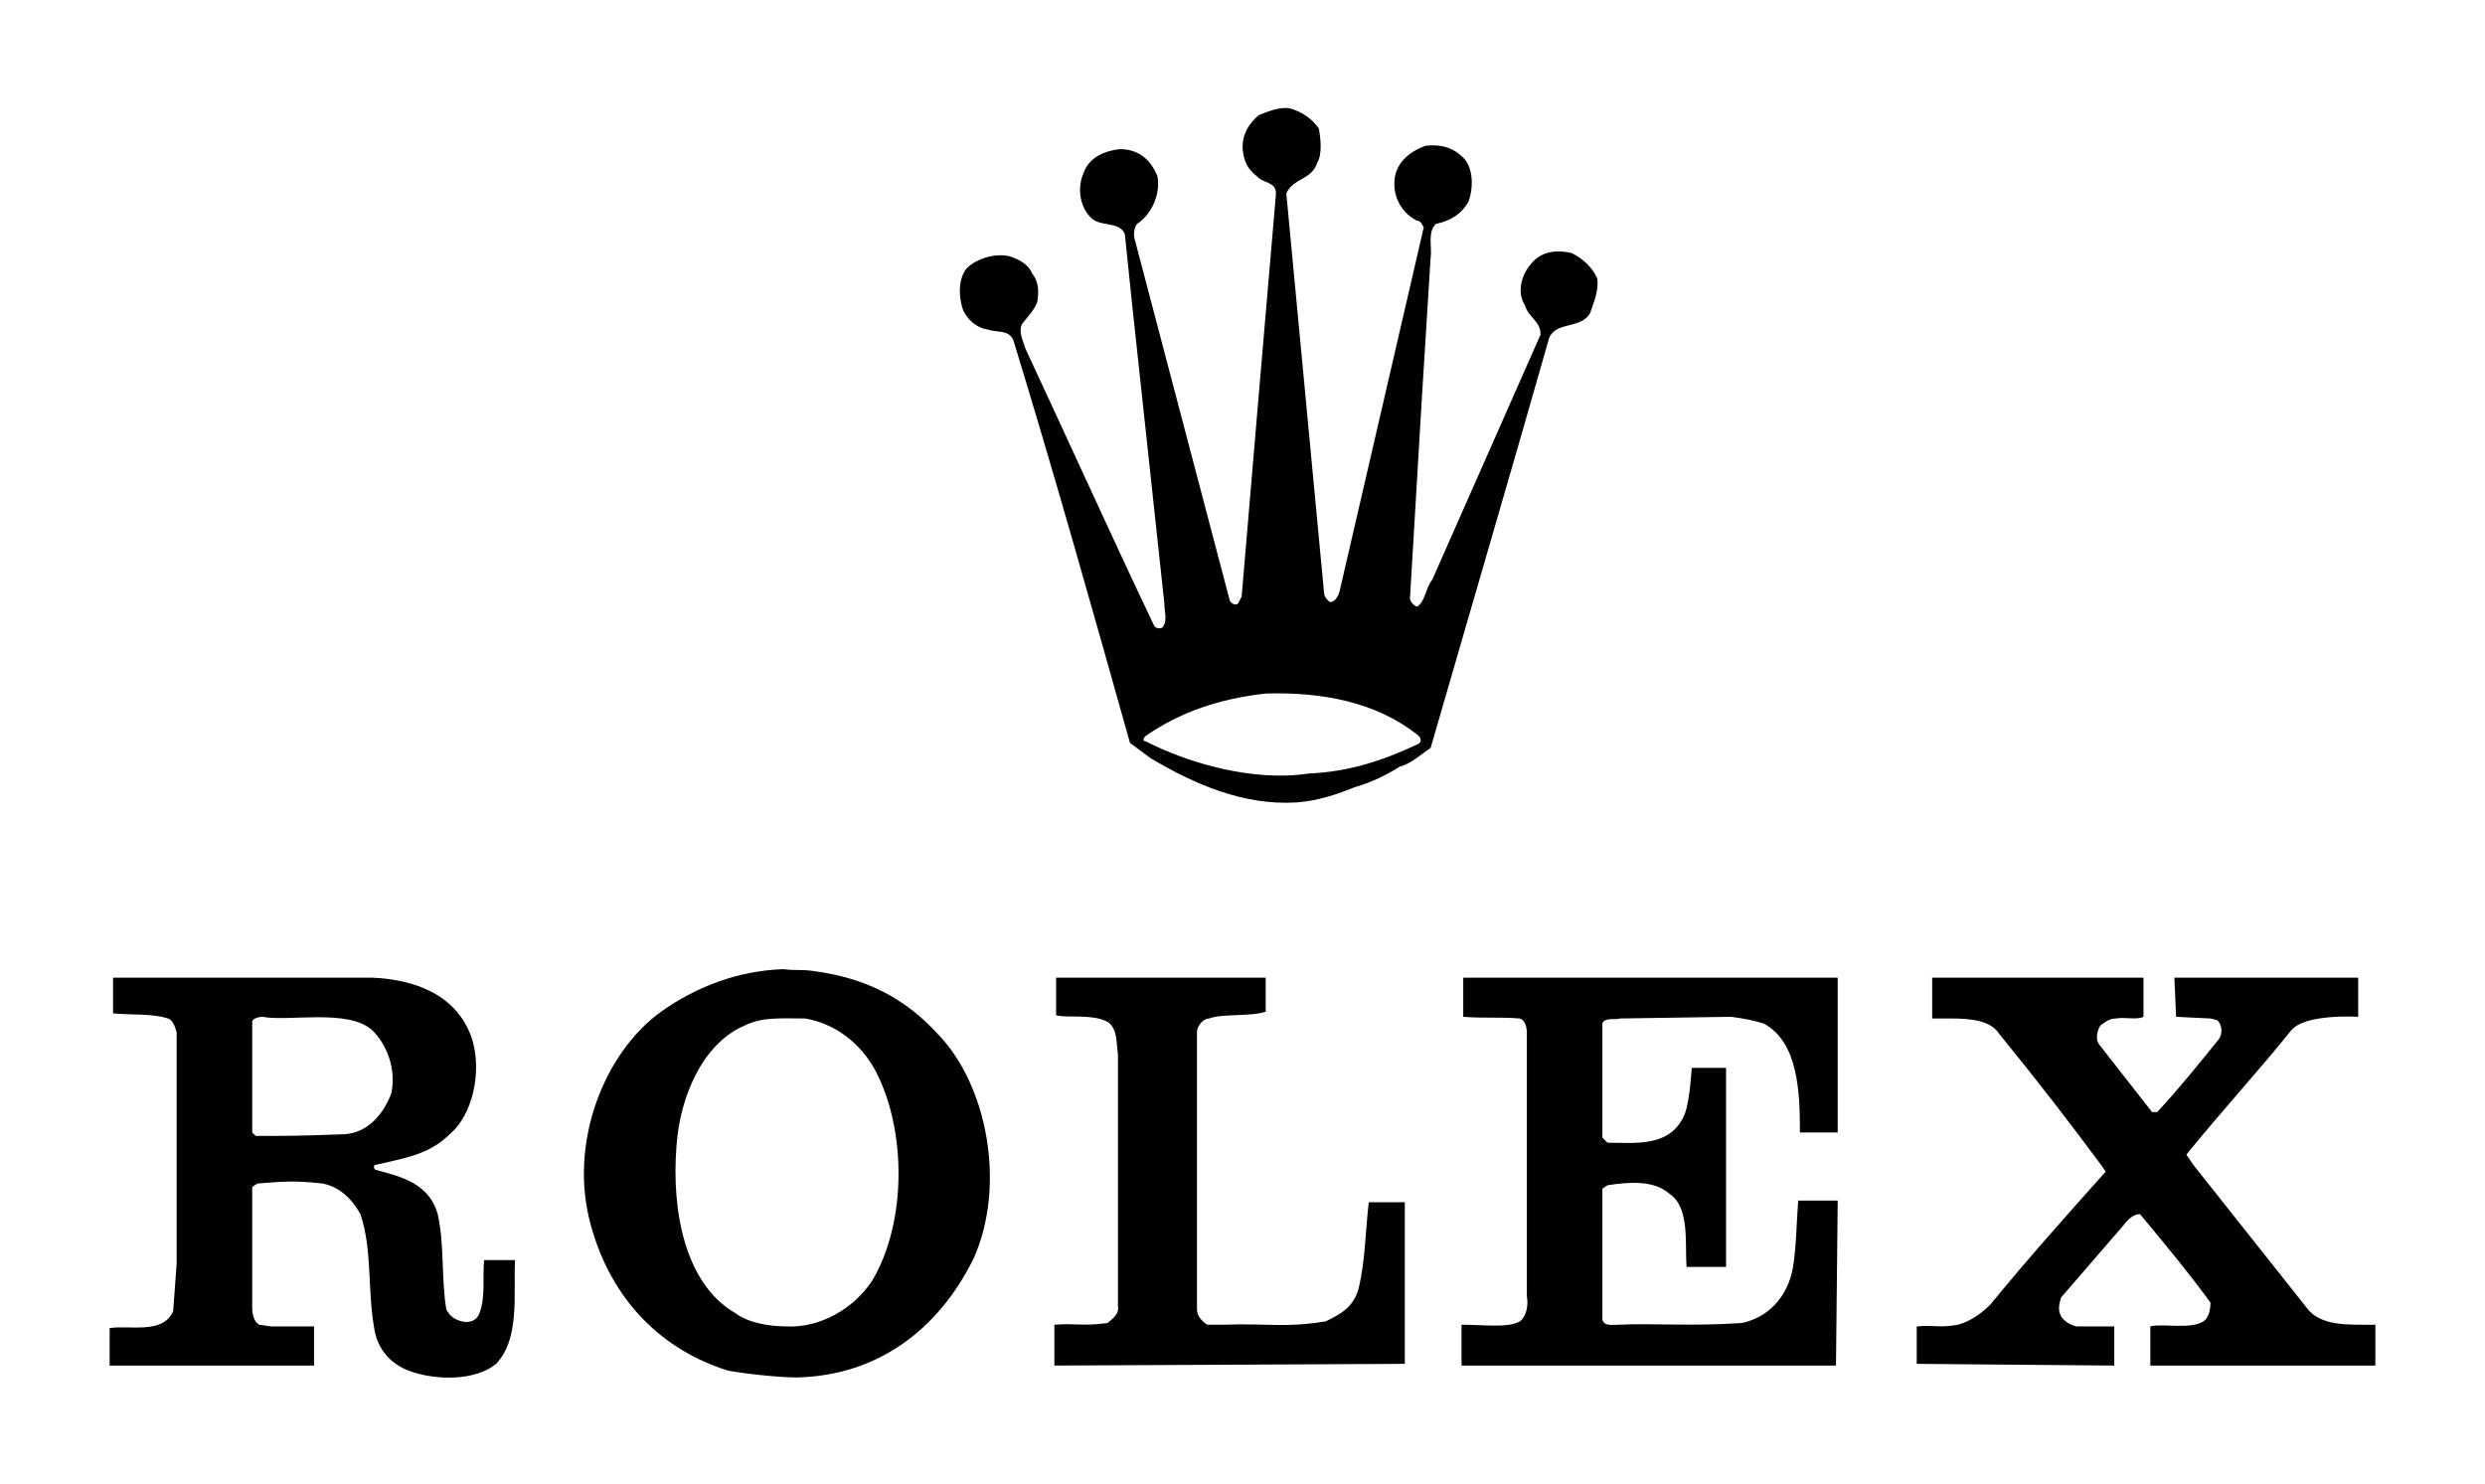 <svg width="134" height="80" viewBox="0 0 134 80" fill="none" xmlns="http://www.w3.org/2000/svg">
<path fill-rule="evenodd" clip-rule="evenodd" d="M86.128 15.015C85.85 14.373 85.294 13.914 84.739 13.639C83.905 13.456 83.072 13.547 82.516 14.281C82.053 14.832 81.774 15.748 82.238 16.483C82.423 17.125 83.072 17.308 83.072 18.043L77.236 31.253C76.865 31.712 76.865 32.445 76.402 32.721C76.217 32.629 76.031 32.445 76.031 32.262L76.68 21.345L77.143 13.914C77.236 13.363 76.958 12.538 77.421 12.079C78.255 11.896 78.81 11.528 79.181 10.886C79.459 10.153 79.459 9.051 78.903 8.501C78.347 7.951 77.699 7.767 76.865 7.859C76.124 8.134 75.291 8.684 75.198 9.694C75.105 10.703 75.661 11.528 76.402 11.896C76.587 11.896 76.68 12.079 76.773 12.263L72.233 31.895C72.141 32.262 71.863 32.537 71.677 32.445C71.585 32.354 71.4 32.171 71.4 31.986L69.362 10.428C69.732 9.602 70.751 9.694 71.029 8.776C71.307 8.317 71.215 7.491 71.122 6.941C70.751 6.391 70.195 6.024 69.547 5.841C68.992 5.748 68.344 6.024 67.88 6.207C67.324 6.666 66.861 7.4 67.047 8.317C67.139 8.869 67.417 9.235 67.787 9.51C68.065 9.877 68.806 9.786 68.806 10.428L67.88 21.253L66.954 32.171L66.768 32.537C66.583 32.721 66.305 32.445 66.305 32.353L61.212 12.997C61.119 12.722 61.119 12.354 61.304 12.079C62.045 11.62 62.6 10.52 62.415 9.51C62.045 8.593 61.396 8.043 60.378 8.043C59.544 8.134 58.711 8.502 58.432 9.327C58.062 10.153 58.248 11.162 58.803 11.712C59.266 12.263 60.378 11.896 60.656 12.63L61.026 16.207L62.786 32.538C62.786 32.997 62.971 33.455 62.693 33.822C62.601 33.914 62.322 33.914 62.23 33.73C59.915 28.868 57.598 23.731 55.283 18.776C55.191 18.41 54.913 17.951 55.098 17.491C55.376 17.125 55.747 16.759 55.931 16.299C56.024 15.748 56.024 15.199 55.654 14.74C55.468 14.281 55.005 14.006 54.45 13.822C53.709 13.639 52.689 13.914 52.133 14.464C51.67 15.015 51.67 16.024 51.949 16.758C52.227 17.308 52.689 17.676 53.246 17.767C53.801 17.951 54.357 17.767 54.635 18.318C56.857 25.566 58.895 32.813 60.933 40.061L62.045 40.887C64.36 42.262 67.047 43.455 69.918 43.271C71.123 43.18 72.142 42.812 73.068 42.445C73.994 42.171 74.735 41.804 75.476 41.345C76.124 41.161 76.588 40.703 77.143 40.336L81.774 24.373L83.535 18.226C83.905 17.309 85.294 17.767 85.758 16.85C85.943 16.299 86.221 15.657 86.128 15.015ZM76.402 40.152C74.642 40.978 72.79 41.62 70.567 41.712C67.603 42.171 64.082 41.161 61.767 39.969C61.582 39.969 61.675 39.785 61.767 39.694C63.619 38.409 65.75 37.675 68.251 37.399C71.307 37.308 74.179 37.858 76.402 39.601C76.68 39.785 76.68 40.061 76.402 40.152Z" fill="#010101"/>
<path fill-rule="evenodd" clip-rule="evenodd" d="M64.546 70.61C64.546 70.977 64.823 71.253 65.101 71.436H66.027C68.343 71.345 69.269 71.62 71.493 71.253C72.233 70.886 72.974 70.519 73.252 69.51C73.623 68.042 73.623 66.39 73.808 64.83H75.753V73.546L56.856 73.638V71.436C58.061 71.345 58.339 71.528 59.728 71.345C59.914 71.162 60.377 70.886 60.284 70.428V56.849C60.191 56.299 60.284 55.474 59.728 55.106C58.894 54.648 57.413 54.922 56.949 54.739V52.721H68.25V54.556C67.416 54.831 65.934 54.648 65.193 54.922C64.915 54.922 64.545 55.289 64.545 55.657V70.61H64.546Z" fill="#010101"/>
<path fill-rule="evenodd" clip-rule="evenodd" d="M82.33 55.657C82.33 55.382 82.237 55.015 81.959 54.922C80.848 54.831 80.107 54.922 78.903 54.831V52.721H99.096V61.069H97.058C97.058 58.868 96.965 56.208 95.113 55.198C94.557 55.015 94.001 54.922 93.353 54.831L87.332 54.922C87.24 55.015 86.498 54.831 86.406 55.198V61.345L86.684 61.621C88.166 61.621 90.111 61.895 90.852 60.061C91.13 59.327 91.223 57.584 91.223 57.584H93.075V68.318H90.944C90.852 67.034 91.13 65.107 90.018 64.372C89.184 63.638 87.888 63.731 86.683 63.914L86.406 64.098V71.162C86.498 71.528 86.961 71.437 87.239 71.437C89.277 71.346 91.129 71.528 93.908 71.346C95.298 71.07 96.409 69.97 96.687 68.318C96.872 67.126 96.872 65.933 96.965 64.74H99.096L99.003 73.638H78.81V71.437C80.107 71.437 81.311 71.621 81.959 71.254C82.33 70.978 82.423 70.336 82.33 69.877V55.657H82.33Z" fill="#010101"/>
<path fill-rule="evenodd" clip-rule="evenodd" d="M128.088 73.638H115.954V71.528C116.602 71.345 118.084 71.712 118.826 71.253C119.103 71.069 119.196 70.611 119.196 70.243C117.992 68.592 116.695 67.034 115.398 65.473C115.028 65.473 114.749 65.749 114.472 66.115L111.137 69.969C111.045 70.335 110.952 70.611 111.137 70.978C111.323 71.254 111.601 71.436 111.971 71.528H114.009V73.638L103.356 73.546V71.528C104.283 71.436 104.561 71.621 105.58 71.436C106.228 71.253 106.784 70.886 107.339 70.335C109.284 67.951 111.415 65.565 113.546 63.179L113.36 62.905C111.601 60.519 109.748 58.134 107.802 55.748C107.339 55.015 106.228 54.922 105.209 54.922H104.19V52.721H115.584V54.831C115.213 55.015 114.565 54.831 114.101 54.922C113.731 54.922 113.546 55.107 113.268 55.29C113.082 55.565 112.989 56.024 113.175 56.299L116.047 59.969H116.324C117.436 58.776 118.548 57.399 119.659 56.024C119.844 55.748 119.844 55.289 119.566 55.015L119.196 54.922L117.343 54.831L117.251 52.721H127.162V54.831C127.162 54.831 124.29 54.648 123.549 55.565C121.697 57.859 119.751 59.969 117.899 62.262L118.269 62.812L124.383 70.519C125.124 71.528 126.606 71.436 128.088 71.436V73.638H128.088Z" fill="#010101"/>
<path fill-rule="evenodd" clip-rule="evenodd" d="M27.772 67.951H26.105C26.013 68.959 26.198 69.969 25.827 70.886C25.642 71.254 25.271 71.345 24.9 71.254C24.53 71.162 24.253 70.978 24.067 70.611C23.789 68.959 23.974 67.125 23.604 65.473C23.141 63.822 21.659 63.455 20.269 63.088C20.177 63.088 20.084 62.812 20.269 62.812C21.844 62.446 23.141 62.262 24.253 61.161C25.456 60.152 26.012 57.859 25.456 56.024C24.623 53.547 22.215 52.812 20.084 52.721H6.097V54.648C7.116 54.739 8.228 54.648 9.061 54.922C9.339 55.015 9.432 55.382 9.525 55.657V68.134L9.339 70.702C8.784 71.986 6.931 71.436 5.912 71.621V73.638H16.934V71.528H14.62L13.97 71.436C13.693 71.253 13.6 70.886 13.6 70.519V64.005L13.878 63.822C15.082 63.73 15.824 63.638 17.398 63.822C18.324 64.005 18.973 64.648 19.436 65.473C20.084 67.4 19.806 69.51 20.177 71.62C20.362 72.813 21.103 73.546 22.03 73.913C23.512 74.463 25.642 74.463 26.754 73.546C28.051 72.171 27.68 69.785 27.772 67.951ZM18.602 61.161C16.194 61.254 15.545 61.254 13.786 61.254L13.6 61.07V55.107C13.6 54.922 13.97 54.831 14.156 54.831C15.545 55.107 18.788 54.373 20.084 55.565C20.826 56.3 21.381 57.584 21.103 58.96C20.64 60.153 19.806 61.07 18.602 61.161Z" fill="#010101"/>
<path fill-rule="evenodd" clip-rule="evenodd" d="M50.558 55.748C48.798 53.822 46.668 52.72 43.796 52.353C43.055 52.262 43.055 52.353 42.221 52.262C39.814 52.353 37.59 53.179 35.645 54.556C32.588 56.757 30.643 61.62 31.848 66.023C32.959 70.151 35.737 72.813 39.258 73.912C40.277 74.095 42.036 74.279 42.962 74.279C47.224 74.188 50.558 71.802 52.504 67.858C54.263 63.913 53.245 58.5 50.558 55.748ZM47.038 69.051C46.02 70.61 44.167 71.62 42.407 71.527C41.481 71.527 40.369 71.344 39.628 70.794C36.942 69.234 36.2 65.289 36.479 61.803C36.663 59.05 37.96 56.207 40.184 55.289C41.11 54.831 42.128 54.922 43.425 54.922C45 55.198 46.39 56.208 47.224 57.766C48.891 60.977 48.891 65.931 47.038 69.051Z" fill="#010101"/>
</svg>
